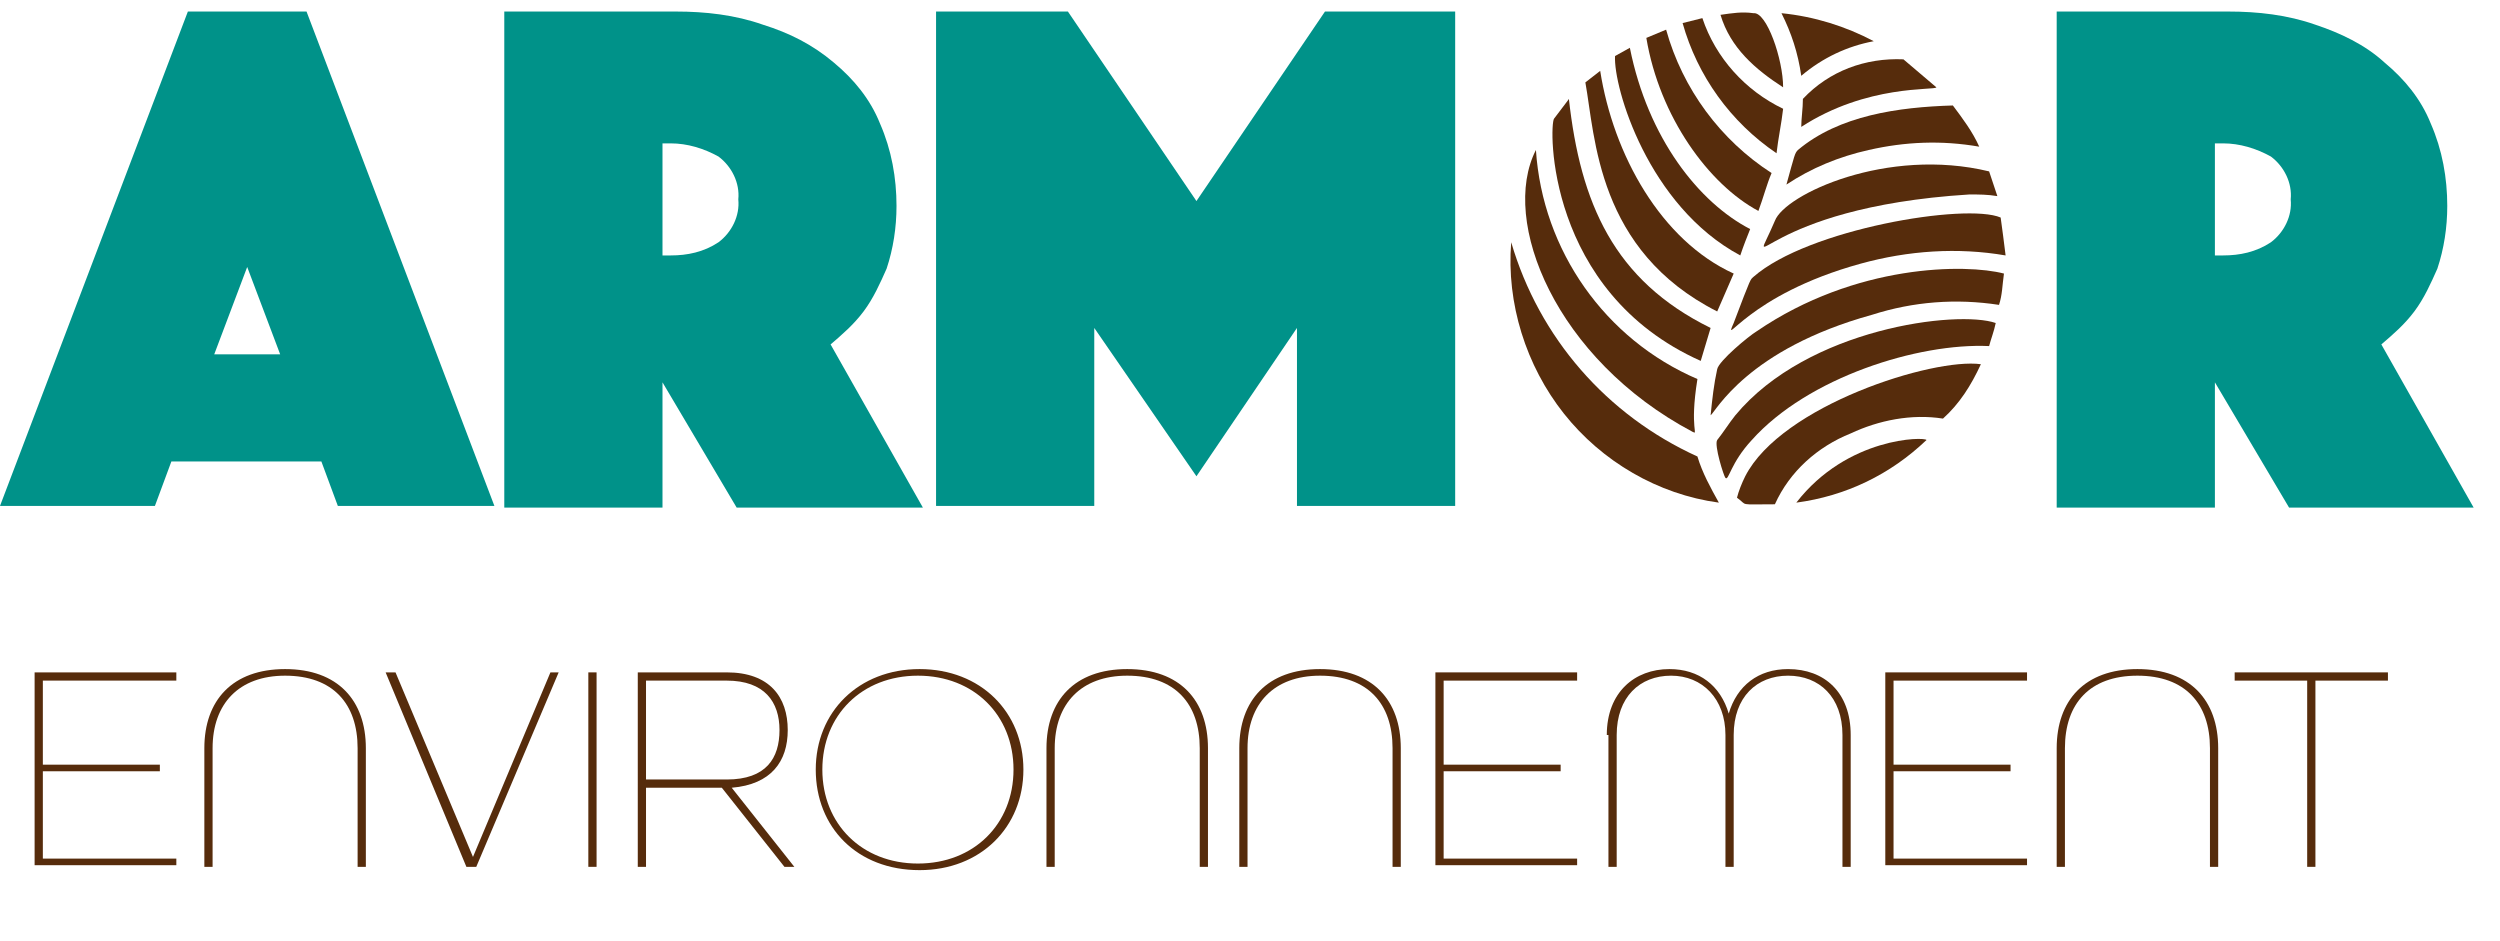 <?xml version="1.0" encoding="UTF-8"?>
<!-- Generator: Adobe Illustrator 27.2.0, SVG Export Plug-In . SVG Version: 6.00 Build 0)  -->
<svg xmlns="http://www.w3.org/2000/svg" xmlns:xlink="http://www.w3.org/1999/xlink" version="1.1" id="Groupe_9" x="0px" y="0px" viewBox="0 0 151.7 57.1" style="enable-background:new 0 0 151.7 57.1;" xml:space="preserve">
<style type="text/css">
	.st0{enable-background:new    ;}
	.st1{fill:#562C0C;}
	.st2{fill:#009289;}
	.st3{opacity:0;}
	.st4{clip-path:url(#SVGID_00000167386991852219997350000004246549932856438179_);}
</style>
<g id="Groupe_1">
	<g class="st0">
		<path class="st1" d="M2.1,40.8h8.6v0.5H2.6v5.1h7.1v0.4H2.6v5.3h8.1v0.4H2.1V40.8z"></path>
	</g>
	<g class="st0">
		<path class="st1" d="M12.4,45.4c0-2.9,1.7-4.8,4.9-4.8c3.2,0,4.9,1.9,4.9,4.8v7.2h-0.5v-7.2c0-2.7-1.5-4.4-4.4-4.4    c-2.8,0-4.4,1.7-4.4,4.4v7.2h-0.5V45.4z"></path>
	</g>
	<g class="st0">
		<path class="st1" d="M23.4,40.8h0.6L28.7,52l4.7-11.2h0.5l-5,11.8h-0.6L23.4,40.8z"></path>
		<path class="st1" d="M35.7,40.8h0.5v11.8h-0.5V40.8z"></path>
	</g>
	<g class="st0">
		<path class="st1" d="M38.7,40.8h5.4c2.6,0,3.7,1.5,3.7,3.5c0,1.9-1,3.3-3.4,3.5l3.8,4.8h-0.6l-3.8-4.8h-4.6v4.8h-0.5V40.8z     M44.1,47.3c2.4,0,3.2-1.3,3.2-3s-0.9-3-3.2-3h-4.9v6H44.1z"></path>
	</g>
	<g class="st0">
		<path class="st1" d="M49.5,46.7c0-3.5,2.6-6.1,6.3-6.1c3.7,0,6.3,2.6,6.3,6.1s-2.6,6.1-6.3,6.1C52,52.8,49.5,50.2,49.5,46.7z     M61.5,46.7c0-3.3-2.4-5.7-5.8-5.7c-3.4,0-5.8,2.4-5.8,5.7c0,3.3,2.4,5.7,5.8,5.7C59.1,52.4,61.5,50,61.5,46.7z"></path>
		<path class="st1" d="M63.5,45.4c0-2.9,1.7-4.8,4.9-4.8c3.2,0,4.9,1.9,4.9,4.8v7.2h-0.5v-7.2c0-2.7-1.5-4.4-4.4-4.4    c-2.8,0-4.4,1.7-4.4,4.4v7.2h-0.5V45.4z"></path>
		<path class="st1" d="M75.2,45.4c0-2.9,1.7-4.8,4.9-4.8c3.2,0,4.9,1.9,4.9,4.8v7.2h-0.5v-7.2c0-2.7-1.5-4.4-4.4-4.4    c-2.8,0-4.4,1.7-4.4,4.4v7.2h-0.5V45.4z"></path>
		<path class="st1" d="M87.1,40.8h8.6v0.5h-8.1v5.1h7.1v0.4h-7.1v5.3h8.1v0.4h-8.6V40.8z"></path>
		<path class="st1" d="M97.5,44.6c0-2.6,1.7-4,3.8-4c1.8,0,3.1,1,3.6,2.7c0.5-1.7,1.8-2.7,3.6-2.7c2.2,0,3.8,1.4,3.8,4v8h-0.5v-8    c0-2.3-1.4-3.6-3.3-3.6c-1.9,0-3.3,1.3-3.3,3.6v8h-0.5v-8c0-2.2-1.4-3.6-3.3-3.6c-1.9,0-3.3,1.3-3.3,3.6v8h-0.5V44.6z"></path>
		<path class="st1" d="M114.4,40.8h8.6v0.5h-8.1v5.1h7.1v0.4h-7.1v5.3h8.1v0.4h-8.6V40.8z"></path>
	</g>
	<g class="st0">
		<path class="st1" d="M124.8,45.4c0-2.9,1.7-4.8,4.9-4.8s4.9,1.9,4.9,4.8v7.2h-0.5v-7.2c0-2.7-1.5-4.4-4.4-4.4s-4.4,1.7-4.4,4.4    v7.2h-0.5V45.4z"></path>
	</g>
	<g class="st0">
		<path class="st1" d="M140,41.3h-4.4v-0.5h9.3v0.5h-4.4v11.3H140V41.3z"></path>
	</g>
</g>
<path id="Tracé_1" class="st2" d="M15,16.2l2,5.3H13L15,16.2z M11.4,0.7L0,30.7h9.4l1-2.7h9.1l1,2.7H30l-11.4-30L11.4,0.7z"></path>
<path id="Tracé_2" class="st2" d="M30.6,0.7H41c1.8,0,3.6,0.2,5.3,0.8c1.6,0.5,3,1.2,4.3,2.3c1.2,1,2.2,2.2,2.8,3.7  c0.7,1.6,1,3.3,1,5c0,1.3-0.2,2.6-0.6,3.8c-0.4,0.9-0.8,1.8-1.4,2.6c-0.6,0.8-1.3,1.4-2,2l5.6,9.9H44.7l-4.5-7.6v7.6h-9.6V0.7z   M40.2,15.5h0.5c1,0,2-0.2,2.9-0.8c0.8-0.6,1.3-1.6,1.2-2.6c0.1-1-0.4-2-1.2-2.6c-0.9-0.5-1.9-0.8-2.9-0.8h-0.5V15.5z"></path>
<path id="Tracé_3" class="st2" d="M56.9,0.7h7.9l7.8,11.5l7.8-11.5h7.9v30h-9.6V19.9l-6.1,9l-6.2-9v10.8h-9.6V0.7z"></path>
<g id="Groupe_5" transform="translate(90.806 0)" class="st3">
	<g id="Groupe_4" transform="translate(0 0)">
		<g>
			<defs>
				<rect id="SVGID_1_" x="0" width="31.5" height="31.5"></rect>
			</defs>
			<clipPath id="SVGID_00000162320295702314860270000017687710142461416081_">
				<use xlink:href="#SVGID_1_" style="overflow:visible;"></use>
			</clipPath>
			<g id="Groupe_3" style="clip-path:url(#SVGID_00000162320295702314860270000017687710142461416081_);">
				<path id="Tracé_4" class="st2" d="M0,15.7c0-2.1,0.4-4.2,1.2-6.1c1.6-3.8,4.6-6.8,8.4-8.4c3.9-1.7,8.3-1.7,12.2,0      c3.8,1.6,6.8,4.6,8.4,8.4c1.6,3.9,1.6,8.3,0,12.2c-1.6,3.8-4.6,6.8-8.4,8.4c-3.9,1.6-8.3,1.6-12.2,0c-3.8-1.6-6.8-4.6-8.4-8.4      C0.4,19.9,0,17.9,0,15.7 M9.4,15.7c0,0.8,0.2,1.7,0.5,2.5c0.3,0.7,0.8,1.4,1.4,2c0.6,0.6,1.3,1,2,1.3c1.6,0.7,3.3,0.7,4.9,0      c1.5-0.6,2.7-1.8,3.4-3.4c0.7-1.6,0.7-3.3,0-4.9c-0.6-1.5-1.8-2.7-3.4-3.4c-1.6-0.7-3.3-0.7-4.9,0c-1.5,0.6-2.7,1.8-3.4,3.4      C9.6,14.1,9.4,14.9,9.4,15.7"></path>
			</g>
		</g>
	</g>
</g>
<path id="Tracé_5" class="st2" d="M124.8,0.7h10.4c1.8,0,3.6,0.2,5.3,0.8c1.5,0.5,3,1.2,4.2,2.3c1.2,1,2.2,2.2,2.8,3.7  c0.7,1.6,1,3.3,1,5c0,1.3-0.2,2.6-0.6,3.8c-0.4,0.9-0.8,1.8-1.4,2.6c-0.6,0.8-1.3,1.4-2,2l5.6,9.9h-11.2l-4.5-7.6v7.6h-9.6  L124.8,0.7z M134.4,15.5h0.5c1,0,2-0.2,2.9-0.8c0.8-0.6,1.3-1.6,1.2-2.6c0.1-1-0.4-2-1.2-2.6c-0.9-0.5-1.9-0.8-2.9-0.8h-0.5V15.5z"></path>
<path id="Tracé_6" class="st1" d="M109.4,6c0,0.6-0.1,1.2-0.1,1.7c4-2.6,8.1-2.2,8.2-2.4l-2-1.7C113.2,3.5,111,4.3,109.4,6"></path>
<path id="Tracé_7" class="st1" d="M107.7,13.4c-1.7,4-1-0.8,11.8-1.6c0.6,0,1.1,0,1.7,0.1l-0.5-1.5  C114.5,8.9,108.3,11.8,107.7,13.4"></path>
<path id="Tracé_8" class="st1" d="M104.4,0.9c0.6,2,2.1,3.3,3.8,4.4c0-1.7-1-4.6-1.8-4.5C105.7,0.7,105.1,0.8,104.4,0.9"></path>
<path id="Tracé_9" class="st1" d="M120.7,21c0.1-0.4,0.3-0.9,0.4-1.4c-2.3-0.8-11.4,0.3-15.8,5.6c-0.4,0.5-0.7,1-1.1,1.5  c-0.2,0.3,0.4,2.2,0.5,2.3c0.2,0.2,0.3-0.9,1.6-2.3C109.7,22.9,116.4,20.8,120.7,21"></path>
<path id="Tracé_10" class="st1" d="M120.2,22.1c-2.9-0.4-12.1,2.5-14.3,6.8c-0.2,0.4-0.4,0.9-0.5,1.3c0.7,0.5,0,0.4,2.3,0.4  c0.9-2,2.6-3.5,4.6-4.3c1.7-0.8,3.7-1.2,5.6-0.9C118.9,24.5,119.6,23.4,120.2,22.1"></path>
<path id="Tracé_11" class="st1" d="M109,30.5c3-0.4,5.7-1.7,7.9-3.8C116.8,26.5,112.1,26.5,109,30.5"></path>
<path id="Tracé_12" class="st1" d="M102.1,1.4c0.9,3.2,2.9,6,5.7,7.9c0.1-0.9,0.3-1.8,0.4-2.7c-2.3-1.1-4.1-3.1-4.9-5.5L102.1,1.4"></path>
<path id="Tracé_13" class="st1" d="M109.1,9.1c-0.2,0.2-0.2,0.3-0.7,2.1c1.5-1,3.2-1.7,5-2.1c2.2-0.5,4.4-0.6,6.7-0.2  c-0.4-0.9-1-1.7-1.6-2.5C115.2,6.5,111.6,7,109.1,9.1"></path>
<path id="Tracé_14" class="st1" d="M113.7,2.5c-1.7-0.9-3.6-1.5-5.6-1.7c0.6,1.2,1,2.4,1.2,3.8C110.6,3.5,112.1,2.8,113.7,2.5"></path>
<path id="Tracé_15" class="st1" d="M99.9,2.3c0.8,4.8,3.8,8.9,6.8,10.5c0.3-0.8,0.5-1.6,0.8-2.3c-3.1-2-5.4-5.1-6.4-8.7L99.9,2.3"></path>
<path id="Tracé_16" class="st1" d="M121.6,16.6c-2.3-0.6-9-0.6-15,3.5c-0.5,0.3-2.3,1.8-2.4,2.3c-0.2,0.9-0.3,1.8-0.4,2.8  c0.3-0.2,2.2-4,9.8-6.1c2.5-0.8,5.1-1,7.7-0.6C121.5,17.9,121.5,17.3,121.6,16.6"></path>
<path id="Tracé_17" class="st1" d="M94.9,25.1c2.3,2.9,5.7,4.9,9.4,5.4c-0.5-0.9-1-1.8-1.3-2.8c-5.5-2.5-9.6-7.2-11.3-13  C91.4,18.4,92.6,22.2,94.9,25.1"></path>
<path id="Tracé_18" class="st1" d="M121.4,13.2c-2.1-0.9-11.7,0.7-15,3.6c-0.2,0.2-0.1-0.1-1.2,2.8c-0.7,1.6,0.8-1.7,7.7-3.6  c2.9-0.8,5.9-1,8.8-0.5C121.6,14.7,121.5,13.9,121.4,13.2"></path>
<path id="Tracé_19" class="st1" d="M102.7,26.2c0.4,0.2-0.2-0.1,0.3-3.2c-5.6-2.4-9.4-7.8-9.8-13.9C91,13.4,94.4,21.8,102.7,26.2"></path>
<path id="Tracé_20" class="st1" d="M98,3.4c-0.1,1.9,2,9.1,7.6,12.1c0.2-0.6,0.4-1.1,0.6-1.6c-3.1-1.6-6.2-5.5-7.3-11L98,3.4"></path>
<path id="Tracé_21" class="st1" d="M96.2,5c0.6,3.3,0.7,10.2,8,13.9l1-2.3c-4.4-2-7.3-7.2-8.1-12.3L96.2,5"></path>
<path id="Tracé_22" class="st1" d="M94.3,7.2c-0.3,0.4-0.5,10.5,8.9,14.7c0.2-0.7,0.4-1.3,0.6-2C97.9,17,95.9,12.3,95.2,6  C95.2,6,95.3,5.9,94.3,7.2"></path>
</svg>
